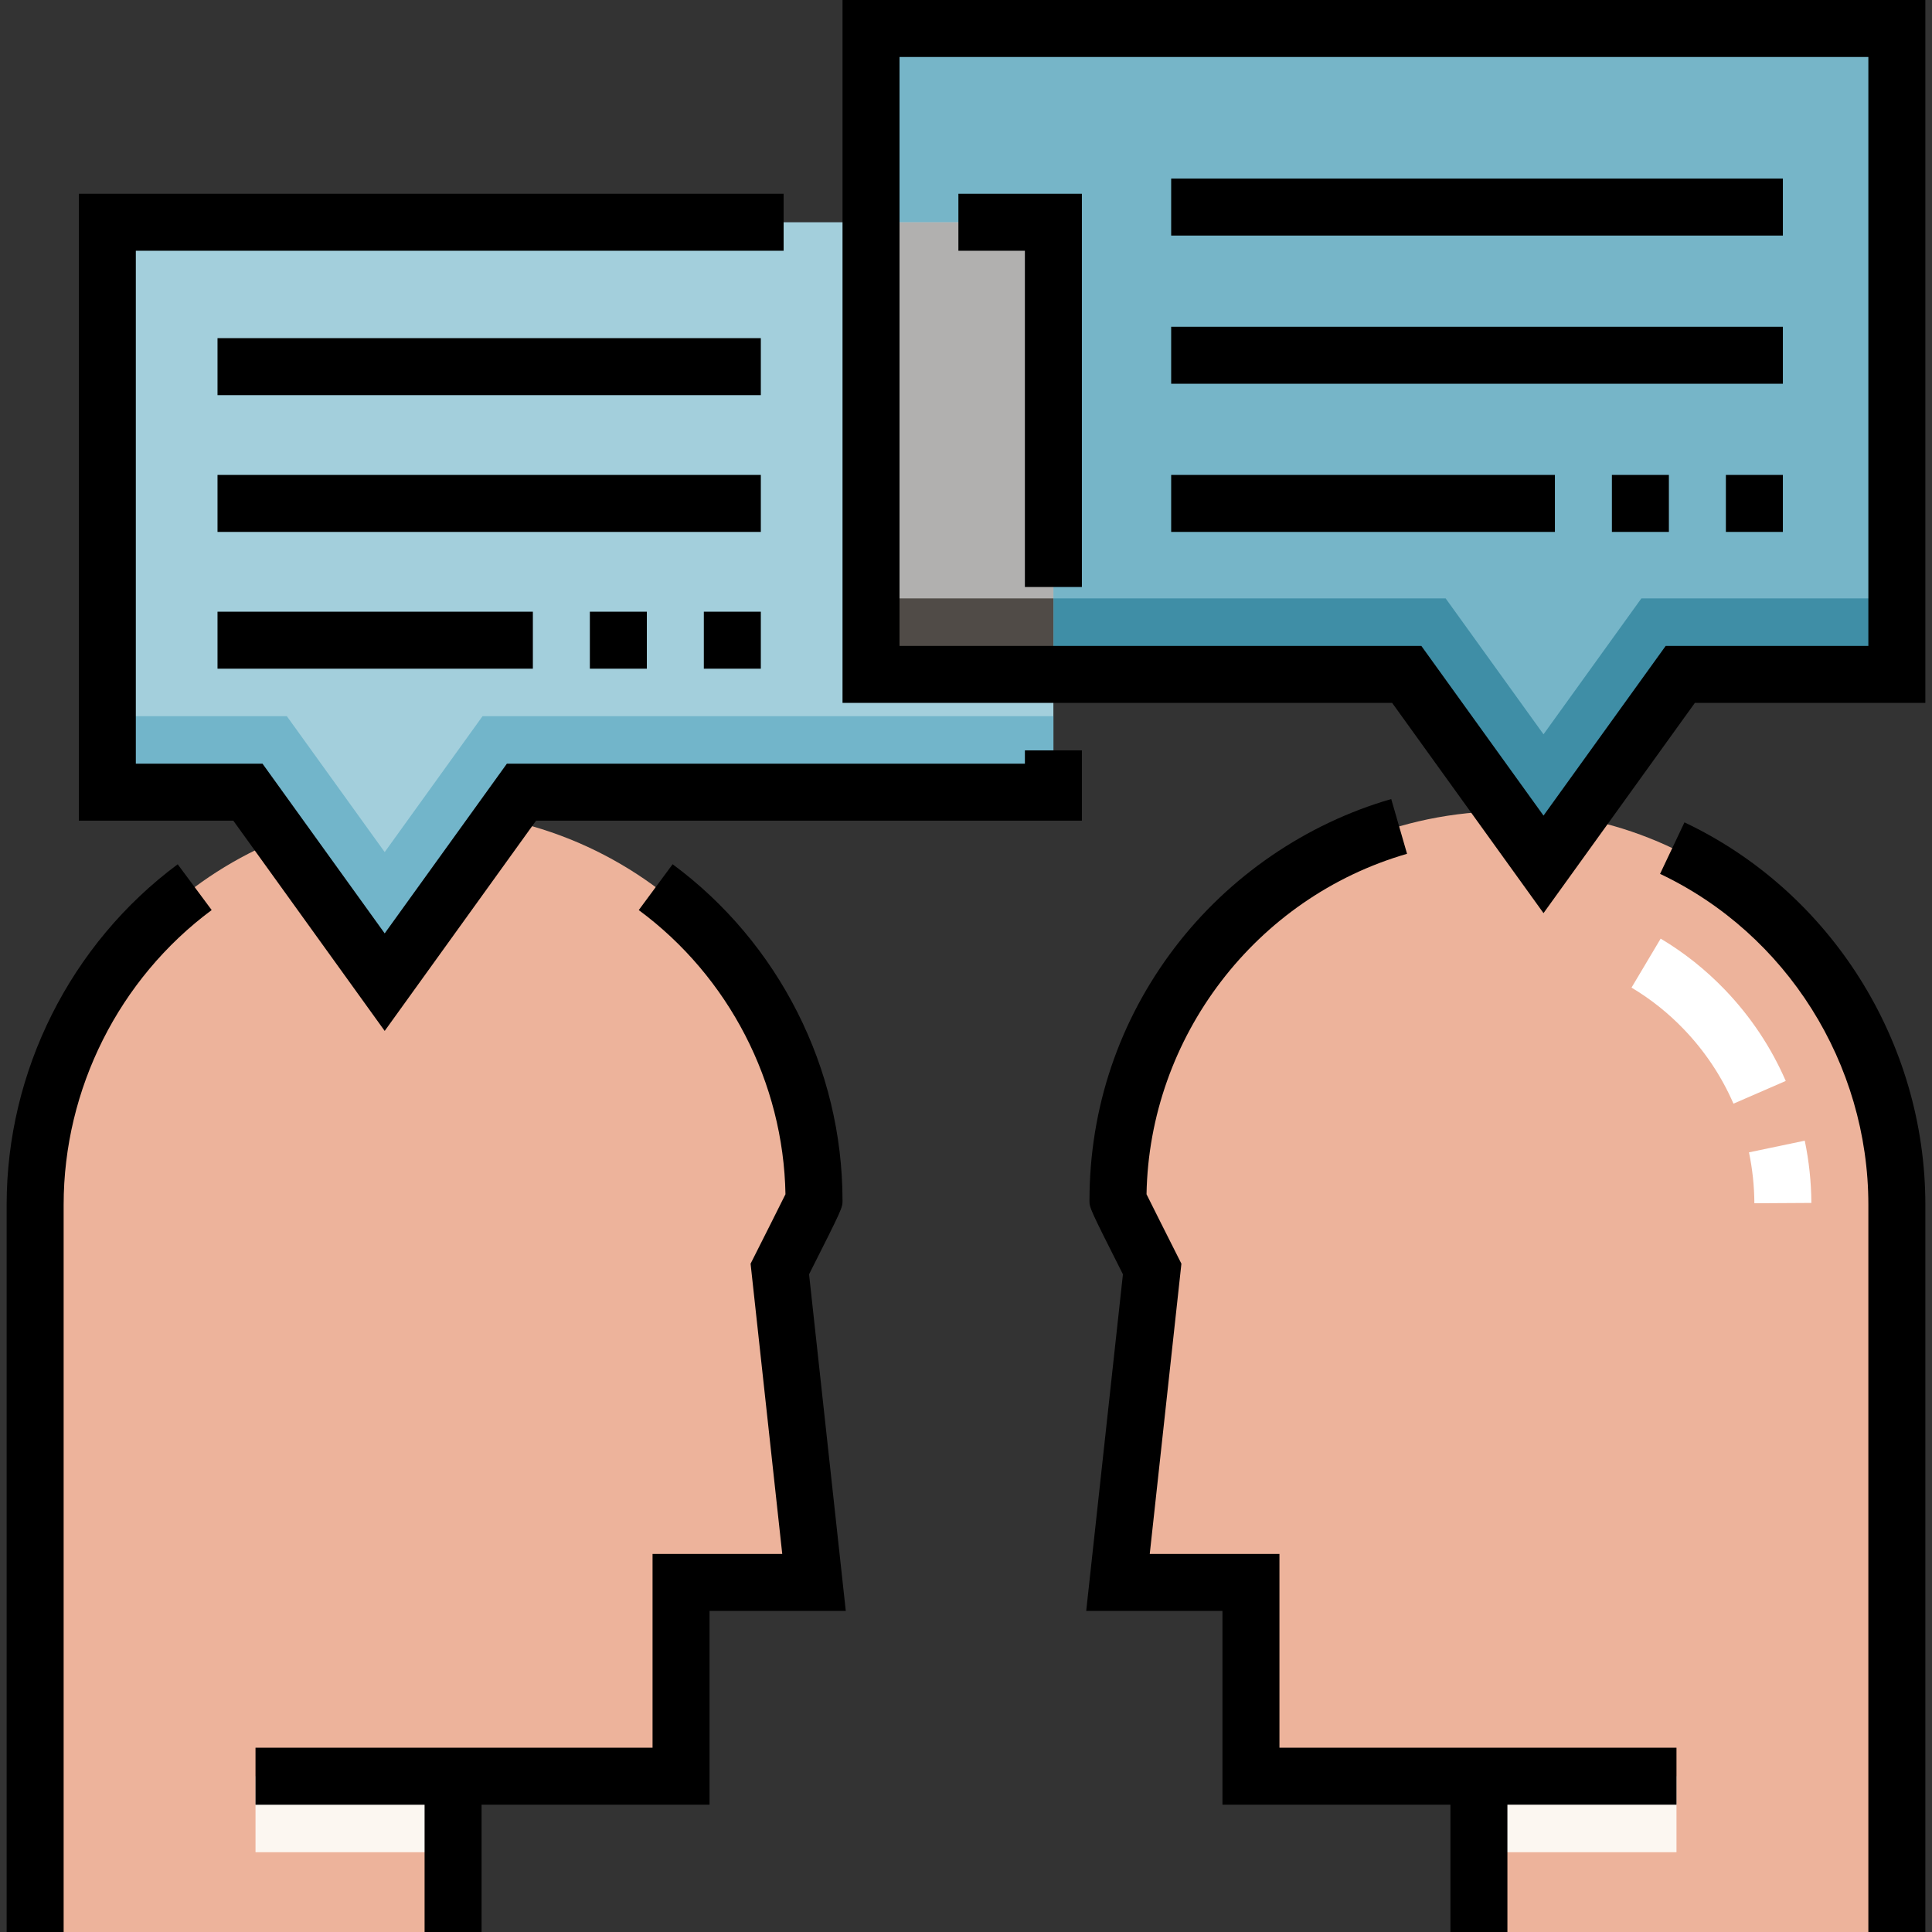 <?xml version="1.0"?>
<svg xmlns="http://www.w3.org/2000/svg" xmlns:xlink="http://www.w3.org/1999/xlink" version="1.1" id="Capa_1" x="0px" y="0px" viewBox="0 0 512 512" style="enable-background:new 0 0 512 512;" xml:space="preserve" width="512px" height="512px" class=""><rect x="0" y="0" width="512" height="512" fill="#333333" stroke="none"/><g><path style="fill:#EDB39B" d="M502.686,512V319.269c0-56.113-44.361-102.804-100.455-104.263  c-58.255-1.515-105.956,45.256-105.956,103.169c0,0.168,9.062,18.124,9.062,18.124l-9.062,83.068h35.241v51.351h60.413V512H502.686z  " data-original="#FDD8A8" class="" data-old_color="#FDD8A8"/><path style="fill:#FFFFFF;" d="M464.927,318.875c-0.026-4.541-0.507-9.079-1.431-13.489l14.783-3.094  c1.13,5.397,1.719,10.947,1.751,16.496L464.927,318.875z M459.389,292.483c-3.167-7.283-7.588-13.912-13.143-19.703  c-4.147-4.324-8.816-8.042-13.876-11.053l7.723-12.98c6.227,3.704,11.964,8.272,17.053,13.576  c6.798,7.087,12.214,15.208,16.094,24.138L459.389,292.483z" data-original="#FFFFFF" class=""/><rect x="391.929" y="470.718" style="fill:#FCF7F1" width="52.358" height="20.138" data-original="#FFC477" class="" data-old_color="#fcf7f1"/><path style="fill:#EDB39B" d="M9.314,512V319.269c0-56.113,44.361-102.804,100.455-104.263  c58.255-1.515,105.956,45.256,105.956,103.169c0,0.168-9.062,18.124-9.062,18.124l9.062,83.068h-35.241v51.351h-60.413V512H9.314z" data-original="#FDD8A8" class="" data-old_color="#FDD8A8"/><polygon style="fill:#76B5C8" points="502.686,178.722 445.294,178.722 409.046,229.066 372.798,178.722 230.828,178.722   230.828,7.552 502.686,7.552 " data-original="#BCF4E2" class="" data-old_color="#76b5c8"/><polygon style="fill:#3F8EA6" points="434.979,158.584 409.046,194.601 383.114,158.584 230.828,158.584 230.828,178.722   372.798,178.722 409.046,229.066 445.294,178.722 502.686,178.722 502.686,158.584 " data-original="#70F2C3" class="" data-old_color="#3f8ea6"/><polygon style="fill:#A3CFDC" points="28.444,209.935 65.699,209.935 101.947,260.279 138.195,209.935 279.158,209.935   279.158,58.903 28.444,58.903 " data-original="#E9FF9C" class="" data-old_color="#a3cfdc"/><rect x="67.713" y="470.718" style="fill:#FCF7F1" width="52.358" height="20.138" data-original="#FFC477" class="" data-old_color="#fcf7f1"/><rect x="230.828" y="58.903" style="fill:#B1B0AF" width="48.33" height="119.819" data-original="#F7AFD1" class="" data-old_color="#F7AFD1"/><rect x="230.828" y="158.584" style="fill:#504B47" width="48.33" height="20.138" data-original="#F072AE" class="" data-old_color="#F072AE"/><polygon style="fill:#72B5CA" points="127.879,189.797 101.947,225.815 76.015,189.797 28.444,189.797 28.444,209.935   65.699,209.935 101.947,260.279 138.195,209.935 279.158,209.935 279.158,189.797 " data-original="#CFFF26" class="active-path" data-old_color="#72b5ca"/><path d="M446.401,217.934l-6.468,13.648c33.534,15.892,55.202,50.311,55.202,87.686V512h15.103V319.269  C510.238,276.087,485.18,236.311,446.401,217.934z" data-original="#000000" class="" style="fill:#000000"/><path d="M389.915,463.166h-50.848v-51.351h-34.373l8.391-76.922l-1.008-1.998c-2.618-5.186-6.637-13.176-8.237-16.41  c0.743-41.683,28.924-78.633,69.042-90.22l-4.191-14.51c-22.604,6.529-42.954,20.477-57.304,39.275  c-14.827,19.427-22.665,42.645-22.665,67.144c0,1.896,0,1.964,8.865,19.529l-9.733,89.214h36.109v51.351h60.413V512h15.103v-33.731  h44.806v-15.103h-44.806H389.915z" data-original="#000000" class="" style="fill:#000000"/><path d="M223.276,0v186.273H368.93l40.116,55.717l40.116-55.717h61.076V0H223.276z M495.135,171.17h-53.709l-32.379,44.971  l-32.379-44.971H238.38V15.103h256.755V171.17z" data-original="#000000" class="" style="fill:#000000"/><path d="M223.276,318.175c0-34.997-16.832-68.321-45.026-89.142l-8.971,12.149c23.9,17.651,38.349,45.698,38.879,75.305  c-1.6,3.234-5.619,11.223-8.237,16.41l-1.008,1.998l8.392,76.921h-34.373v51.351h-51.854h-8.559H67.713v15.103h44.806V512h15.103  v-33.731h60.413v-51.351h36.109l-9.733-89.214C223.276,320.139,223.276,320.071,223.276,318.175z" data-original="#000000" class="" style="fill:#000000"/><path d="M1.762,319.269V512h15.103V319.269c0-30.667,14.665-59.861,39.231-78.098l-9.003-12.127  C18.708,250.116,1.762,283.844,1.762,319.269z" data-original="#000000" class="" style="fill:#000000"/><polygon points="271.607,155.563 286.71,155.563 286.71,51.351 253.986,51.351 253.986,66.454 271.607,66.454 " data-original="#000000" class="" style="fill:#000000"/><polygon points="271.607,202.383 134.326,202.383 101.947,247.355 69.568,202.383 35.996,202.383 35.996,66.454 207.67,66.454   207.67,51.351 20.893,51.351 20.893,217.487 61.831,217.487 101.947,273.204 142.063,217.487 286.71,217.487 286.71,198.859   271.607,198.859 " data-original="#000000" class="" style="fill:#000000"/><rect x="57.644" y="89.613" width="143.984" height="15.103" data-original="#000000" class="" style="fill:#000000"/><rect x="57.644" y="125.86" width="143.984" height="15.103" data-original="#000000" class="" style="fill:#000000"/><rect x="186.525" y="162.108" width="15.103" height="15.103" data-original="#000000" class="" style="fill:#000000"/><rect x="156.319" y="162.108" width="15.103" height="15.103" data-original="#000000" class="" style="fill:#000000"/><rect x="57.644" y="162.108" width="83.571" height="15.103" data-original="#000000" class="" style="fill:#000000"/><rect x="310.372" y="47.324" width="162.108" height="15.103" data-original="#000000" class="" style="fill:#000000"/><rect x="310.372" y="86.592" width="162.108" height="15.103" data-original="#000000" class="" style="fill:#000000"/><rect x="310.372" y="125.86" width="101.695" height="15.103" data-original="#000000" class="" style="fill:#000000"/><rect x="457.377" y="125.86" width="15.103" height="15.103" data-original="#000000" class="" style="fill:#000000"/><rect x="427.17" y="125.86" width="15.103" height="15.103" data-original="#000000" class="" style="fill:#000000"/></g> </svg>
